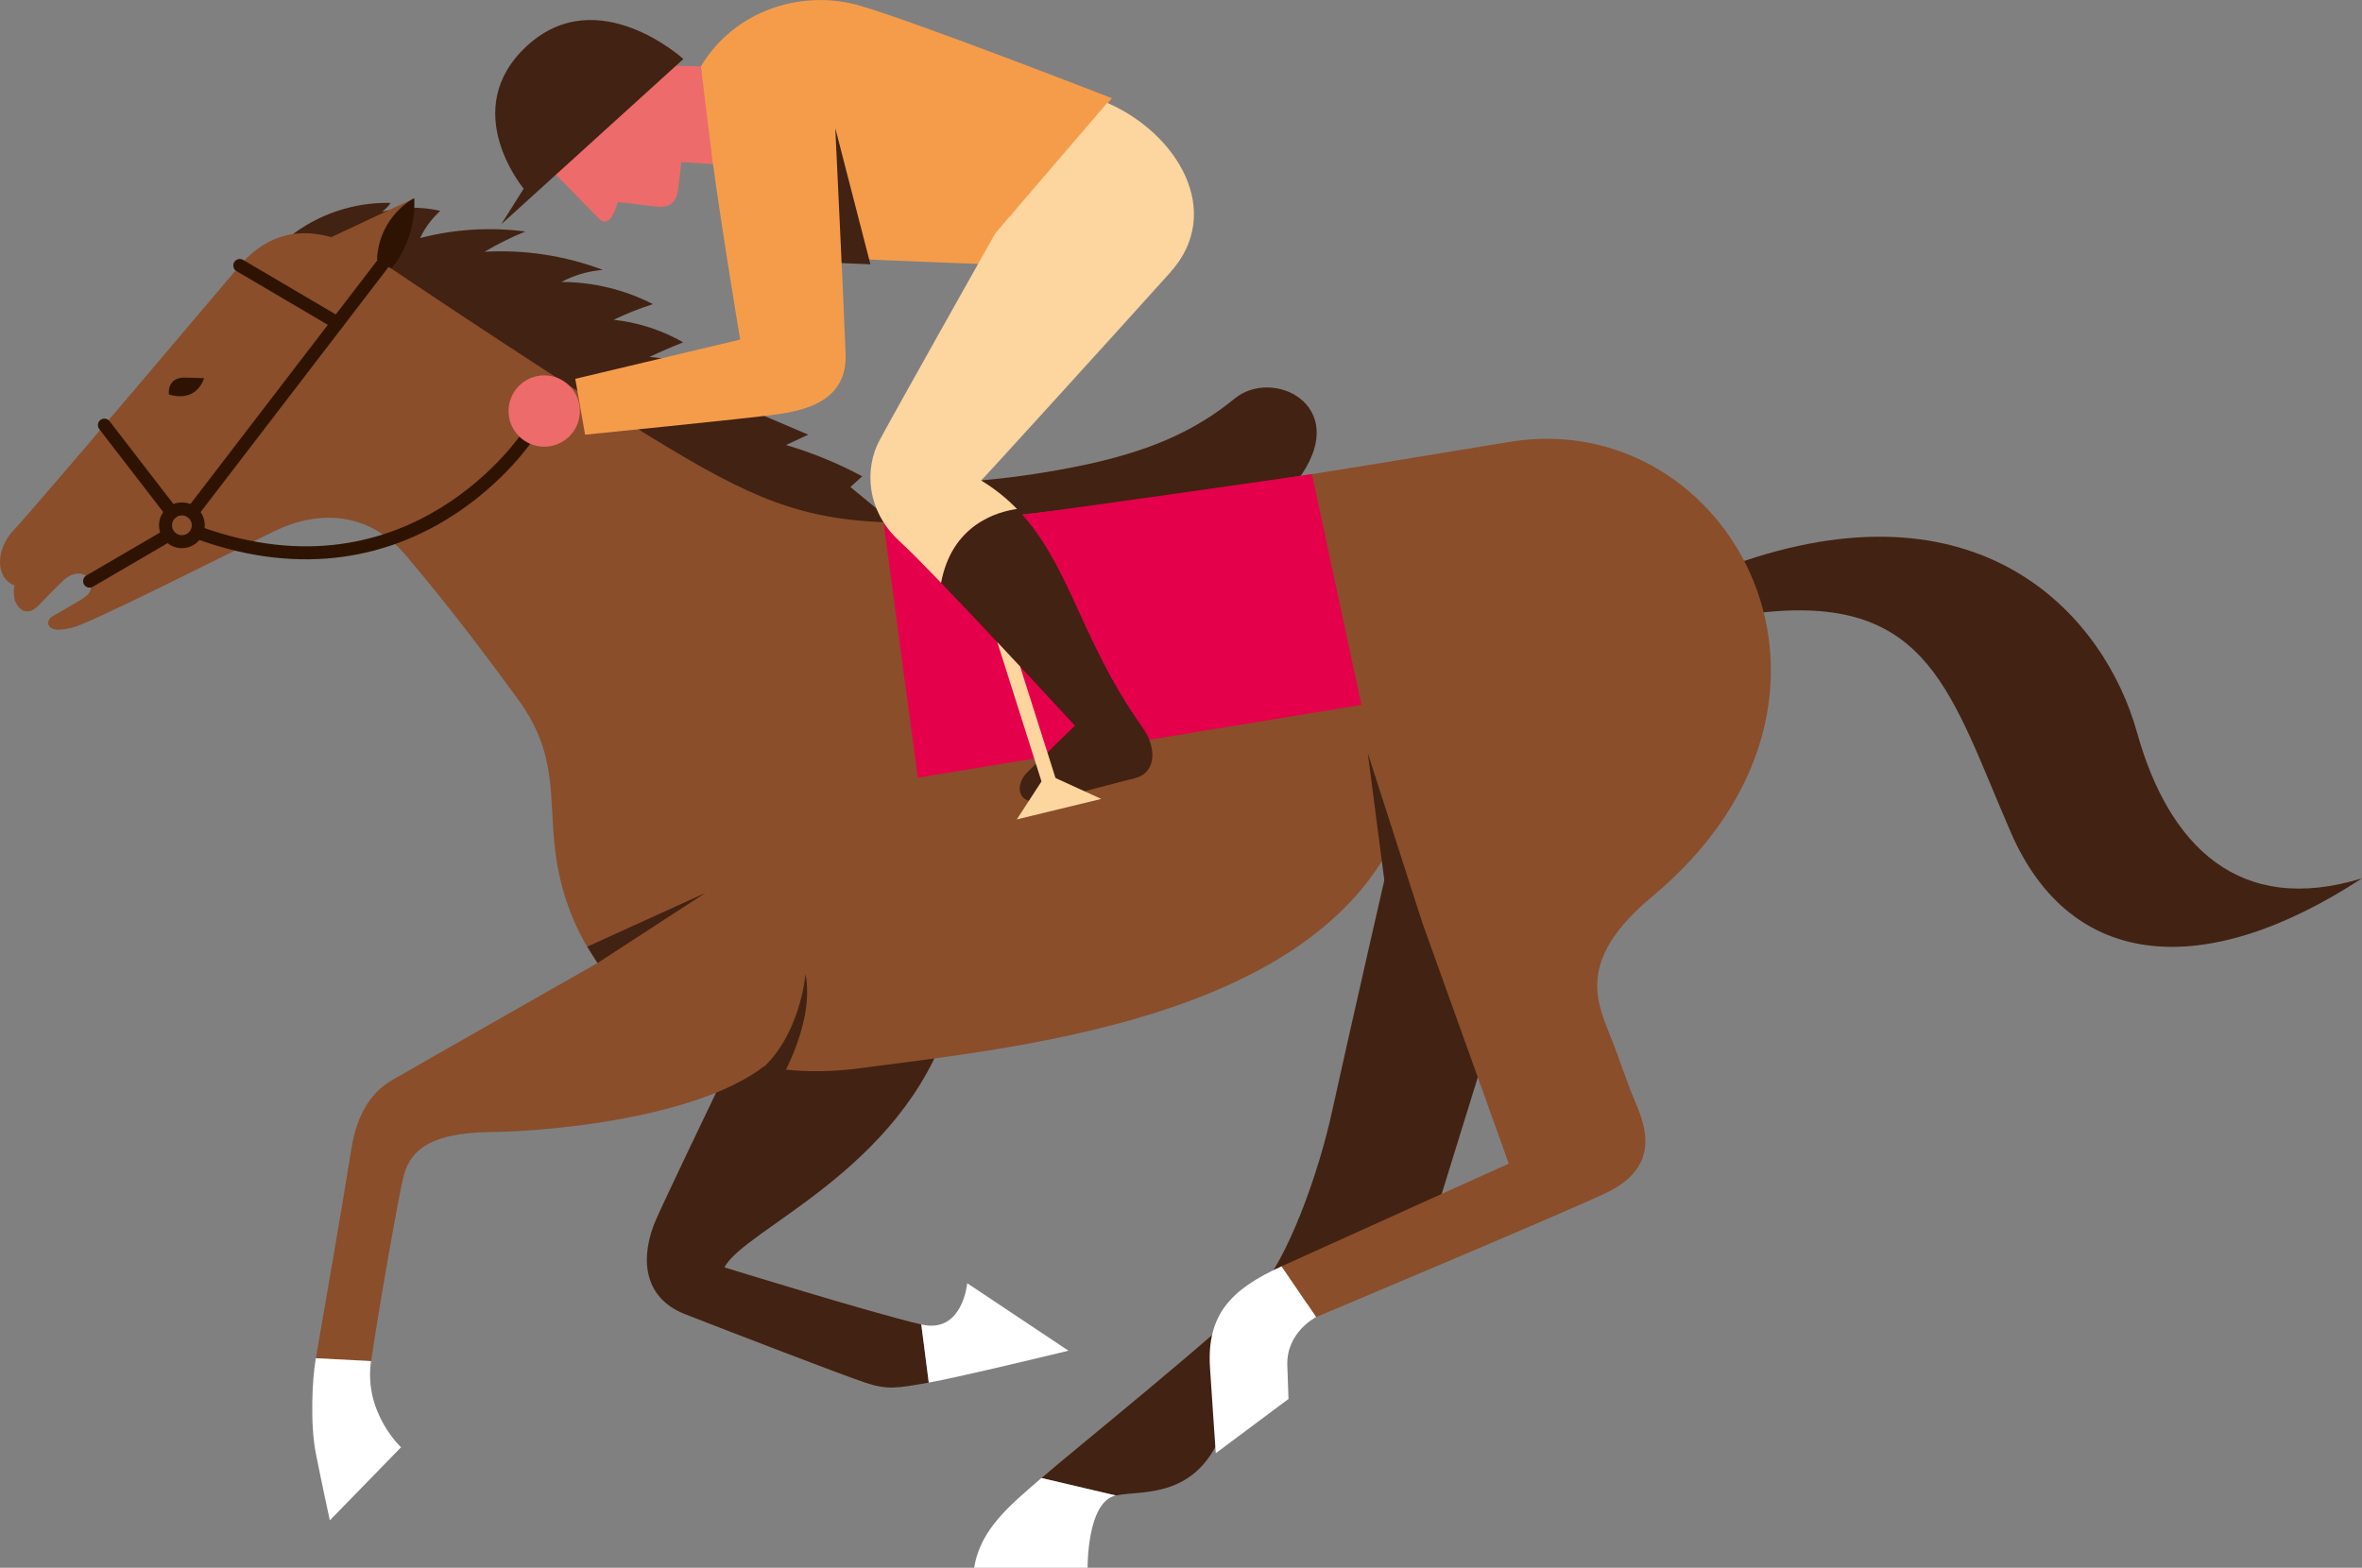 <?xml version="1.0" encoding="UTF-8"?><svg xmlns="http://www.w3.org/2000/svg" id="Layer_365771d99ad6f3" data-name="Layer 3" viewBox="0 0 363.57 241.37" aria-hidden="true" width="363px" height="241px">
  <rect x="0" y="0" width="363.57" height="241.37" fill="#808080" stroke="none"/>
  <defs><linearGradient class="cerosgradient" data-cerosgradient="true" id="CerosGradient_ide970f079e" gradientUnits="userSpaceOnUse" x1="50%" y1="100%" x2="50%" y2="0%"><stop offset="0%" stop-color="#d1d1d1"/><stop offset="100%" stop-color="#d1d1d1"/></linearGradient><linearGradient/>
    <style>
      .cls-1-65771d99ad6f3{
        stroke: #1d1d1b;
      }

      .cls-1-65771d99ad6f3, .cls-2-65771d99ad6f3{
        fill: none;
        stroke-linecap: round;
        stroke-linejoin: round;
      }

      .cls-2-65771d99ad6f3{
        stroke: #2f1302;
        stroke-width: 2px;
      }

      .cls-3-65771d99ad6f3{
        fill: #8a4e2b;
      }

      .cls-3-65771d99ad6f3, .cls-4-65771d99ad6f3, .cls-5-65771d99ad6f3, .cls-6-65771d99ad6f3, .cls-7-65771d99ad6f3, .cls-8-65771d99ad6f3, .cls-9-65771d99ad6f3, .cls-10-65771d99ad6f3{
        stroke-width: 0px;
      }

      .cls-4-65771d99ad6f3{
        fill: #2f1302;
      }

      .cls-5-65771d99ad6f3{
        fill: #422212;
      }

      .cls-6-65771d99ad6f3{
        fill: #e5004b;
      }

      .cls-7-65771d99ad6f3{
        fill: #fff;
      }

      .cls-8-65771d99ad6f3{
        fill: #fdd59f;
      }

      .cls-9-65771d99ad6f3{
        fill: #ed6b6a;
      }

      .cls-10-65771d99ad6f3{
        fill: #f59c4b;
      }
    </style>
  </defs>
  <g id="Racer_465771d99ad6f3" data-name="Racer 4">
    <path class="cls-5-65771d99ad6f3" d="M139.95,80.44c-5.85-.16-5.64-5.1,0-5.64,5.64-.54,13.47-.54,25.45-2.91,11.98-2.37,18.86-5.81,24.67-10.55,5.81-4.74,17.55.9,10.32,11.66-7.23,10.76-60.43,7.45-60.43,7.45Z"/>
    <path class="cls-5-65771d99ad6f3" d="M44.49,36.51c4.37-3.51,10.02-5.42,15.63-5.27-.36.53-.81,1-1.33,1.37,2.92-.79,6.04-.84,8.98-.15-1.3,1.17-2.36,2.61-3.11,4.19,5.27-1.38,10.81-1.72,16.21-1.01-2.17.88-4.28,1.93-6.29,3.12,6.18-.36,12.42.6,18.21,2.79-2.22.17-4.41.81-6.38,1.86,4.88,0,9.75,1.18,14.09,3.41-2.07.66-4.09,1.47-6.05,2.41,3.76.4,7.43,1.59,10.71,3.47-1.75.69-3.49,1.45-5.19,2.25,2.64.2,5.24.85,7.66,1.92,1.16.51,1.72,1.83,2.37,2.92-.48,0-.96.13-1.36.4,5.26,2.24,10.51,4.48,15.77,6.73-1.14.53-2.29,1.06-3.43,1.59,4.06,1.19,8,2.81,11.73,4.82-.6.55-1.21,1.1-1.81,1.65,2.74,2.25,5.47,4.5,8.21,6.75-25.77-3.23-50.61-13.63-70.98-29.73-2.71-2.14-5.37-4.4-8.4-6.07-4.56-2.51-10.03-3.75-13.49-7.63"/>
    <path class="cls-5-65771d99ad6f3" d="M171.75,230.24c4.45-.94,14.3,1.05,17.58-13.83,3.28-14.88,31.05-27.65,31.05-27.65l18.75-60.58-24.68,1.34s-7.34,32.06-9.4,41.55c-2.06,9.48-6.8,22.88-11.75,28.24-4.95,5.36-28.24,24.12-32.98,28.24"/>
    <path class="cls-7-65771d99ad6f3" d="M160.3,227.55c-4.74,4.12-9.42,7.84-10.35,13.82h17.46s-.12-10.19,4.34-11.13"/>
    <path class="cls-5-65771d99ad6f3" d="M141.81,203.92c-8.03-1.9-30.3-8.8-30.3-8.8,3.03-5.91,27.27-14.86,34.62-37.94,7.36-23.08-20.05-21.93-20.05-21.93,0,0-22.65,46.89-25.1,52.51-2.45,5.63-2.16,11.97,4.47,14.57,6.64,2.6,24.24,9.38,27.7,10.53,3.46,1.15,4.91.87,9.81,0"/>
    <path class="cls-7-65771d99ad6f3" d="M142.96,212.86c4.91-.87,21.5-4.91,21.5-4.91l-15.58-10.39s-.69,7.85-7.07,6.35"/>
    <path class="cls-3-65771d99ad6f3" d="M57.13,209.55c1.15-7.93,4.04-24.38,4.91-28.13.87-3.75,3.35-7.04,13.5-7.13,10.16-.09,39.3-2.83,45.93-14.37,6.64-11.54-19.04-17.6-19.04-17.6,0,0-41.12,23.37-42.27,24.09s-4.91,3.03-6.06,10.39c-1.15,7.36-4.91,29-5.48,32.32"/>
    <path class="cls-7-65771d99ad6f3" d="M48.61,209.11c-.58,3.32-.87,10.19,0,14.62.87,4.43,2.16,10.34,2.16,10.34l10.96-11.25s-5.77-5.34-4.62-13.27"/>
    <path class="cls-10-65771d99ad6f3" d="M171.15,15.12S141.38,3.51,132.41.88c-8.97-2.63-19.38.71-24.52,9.33.36,6.1,1.86,15.06,1.86,15.06,0,0,4.6,13.78,17.4,14.38,12.8.6,23.72.99,23.72.99l3.06-5.44,17.22-20.07Z"/>
    <path class="cls-9-65771d99ad6f3" d="M84.69,26.08c.16,0,6.55,6.65,7.57,7.63s1.89,0,2.38-1.3l.49-1.3s3.03.32,4.98.6c1.95.27,3.9.38,4.27-2.54.38-2.92.49-4.22.49-4.22l4.87.32-1.86-15.06-14.76-.36-8.44,16.23Z"/>
    <path class="cls-5-65771d99ad6f3" d="M105.19,9.08l-28.03,25.44,3.45-5.48s-10.19-12.14.51-21.99c10.87-10,24.07,2.03,24.07,2.03Z"/>
    <path class="cls-5-65771d99ad6f3" d="M268.47,86.36c37.06-12.44,55.56,8.78,60.46,26.37,4.9,17.59,15.78,28.29,34.64,22.49-24.12,15.78-44.79,14.21-54.04-7.04-9.25-21.25-12.45-36.59-38.05-33.91-4.57-3.12-3-7.91-3-7.91Z"/>
    <path class="cls-1-65771d99ad6f3" d="M5.29,84.2c.87-.05,1.61.62,1.66,1.49s-.62,1.61-1.49,1.66l-2.3.12c-.87.05-1.61-.62-1.66-1.49s.62-1.61,1.49-1.66l2.3-.12Z"/>
    <path class="cls-3-65771d99ad6f3" d="M202.59,202.77s36.76-15.45,44.4-19c7.64-3.55,6.93-8.88,4.97-13.5s-2.13-5.86-4.26-11.19c-2.13-5.33-4.66-11.65,6.57-21.01,36.92-30.77,12.03-75.66-21.92-70.04-26.71,4.42-54.8,9.09-77.8,11.5-22.99,2.41-32.08,0-43.84-6.15-11.76-6.15-41.44-25.93-52.13-33.15-10.69-7.22-17.38-4.28-21.67.64,0,0-31.61,37.41-34.69,40.61-3.08,3.2-2.84,7.58,0,8.64-.15.8-.11,1.58.07,2.33.51,1.32,1.86,2.64,3.69.71q1.84-1.94,3.72-3.75c1.53-1.48,3.56-1.49,4.09.06.54,1.56,0,2.1-2.09,3.31-2.09,1.21-2.28,1.36-3.52,2.04-1.22.67-1.04,2.14.89,2.13,1.14-.06,2.37-.33,3.68-.9,6.63-2.84,23.21-11.25,29.6-14.33,6.39-3.08,14.21-3.2,20.13,3.79,5.92,6.99,11.37,14.06,17.35,22.29,5.99,8.23,4.64,14.76,5.61,23.01,2.62,22.26,22.64,36.85,46.77,33.67,24.13-3.18,68.32-7.43,82.22-34.96l17.81,49.63s-27.17,12.25-34.99,15.81"/>
    <path class="cls-7-65771d99ad6f3" d="M197.26,194.96c-7.81,3.55-11.54,7.46-11.01,15.63.53,8.17.89,13.14.89,13.14l11.19-8.35-.18-5.15c-.18-5.15,4.44-7.46,4.44-7.46"/>
    <path class="cls-6-65771d99ad6f3" d="M135.99,80.38l5.28,39.35,68.29-11.21-7.62-35.53s-39.19,5.67-44.59,6.23c-5.4.56-16.57,1.51-21.36,1.16Z"/>
    <polyline class="cls-3-65771d99ad6f3" points="63.76 30.52 50.98 36.51 58.71 41.26 63.76 30.52"/>
    <path class="cls-4-65771d99ad6f3" d="M58.03,39.95c.36-6.82,5.73-9.44,5.73-9.44,0,0,.58,5.89-3.52,10.83l-2.21-1.39Z"/>
    <path class="cls-10-65771d99ad6f3" d="M109.55,23.75c1.35,10.37,4.38,28.53,4.38,28.53l-25.38,6.04,1.51,8.6s24.9-2.48,29.54-3.13c4.64-.66,10.83-2.2,10.56-9.3-.43-11.17-1.59-34.77-1.59-34.77"/>
    <path class="cls-5-65771d99ad6f3" d="M144.85,89.73c8.31,8.64,20.62,21.99,20.62,21.99,0,0-5.51,5.35-7.38,7.21-1.87,1.87-1.57,5.01,2.06,4.42s11.29-2.75,14.53-3.54c3.24-.79,3.44-4.52,1.28-7.66-2.16-3.14-4.91-7.07-9.03-16.1-3.08-6.75-5.73-12.89-10.39-17.7-3.14.44-10.02,2.43-11.69,11.37Z"/>
    <path class="cls-8-65771d99ad6f3" d="M180.15,41.91c8.38-9.33,1.03-21.41-9.72-26.08l-17.22,20.07s-15.52,27.56-17.84,31.91c-2.33,4.34-2.02,10.86,3.1,15.52,1.28,1.16,3.61,3.52,6.38,6.4,1.67-8.94,8.56-10.93,11.69-11.37-1.58-1.63-3.39-3.1-5.52-4.39,0,.1,20.75-22.72,29.13-32.05Z"/>
    <polygon class="cls-8-65771d99ad6f3" points="169.51 123 161.07 119.14 156.51 126.15 169.51 123"/>
    <polygon class="cls-8-65771d99ad6f3" points="162.89 121.11 160.78 121.78 153.51 98.86 157.02 102.61 162.89 121.11"/>
    <line class="cls-2-65771d99ad6f3" x1="16.07" y1="65.45" x2="26.44" y2="78.9"/>
    <line class="cls-2-65771d99ad6f3" x1="29.57" y1="78.9" x2="59.44" y2="39.94"/>
    <line class="cls-2-65771d99ad6f3" x1="51.94" y1="49.72" x2="36.91" y2="40.87"/>
    <path class="cls-2-65771d99ad6f3" d="M30.5,82.01c33.26,12.09,50.89-15.09,50.89-15.09"/>
    <circle class="cls-2-65771d99ad6f3" cx="28" cy="80.87" r="2.52"/>
    <path class="cls-4-65771d99ad6f3" d="M26.01,60.74c-.05-.16-.31-2.7,2.54-2.61l2.85.09s-.95,3.8-5.38,2.52"/>
    <line class="cls-2-65771d99ad6f3" x1="13.79" y1="89.47" x2="25.78" y2="82.47"/>
    <circle class="cls-9-65771d99ad6f3" cx="83.77" cy="63.28" r="5.49"/>
    <polygon class="cls-5-65771d99ad6f3" points="91.98 148.26 90.4 145.74 108.56 137.48 91.98 148.26"/>
    <path class="cls-5-65771d99ad6f3" d="M123.99,149.95s-.8,10.05-7.57,15.32c2.15,2.86,2.87,2.5,2.87,2.5,0,0,6.26-9.75,4.7-17.82"/>
    <polygon class="cls-5-65771d99ad6f3" points="210.53 115.92 218.84 141.8 214.25 144.47 210.53 115.92"/>
    <polygon class="cls-5-65771d99ad6f3" points="129.55 40.5 128.57 19.72 133.98 40.69 129.55 40.5"/>
  </g>
</svg>